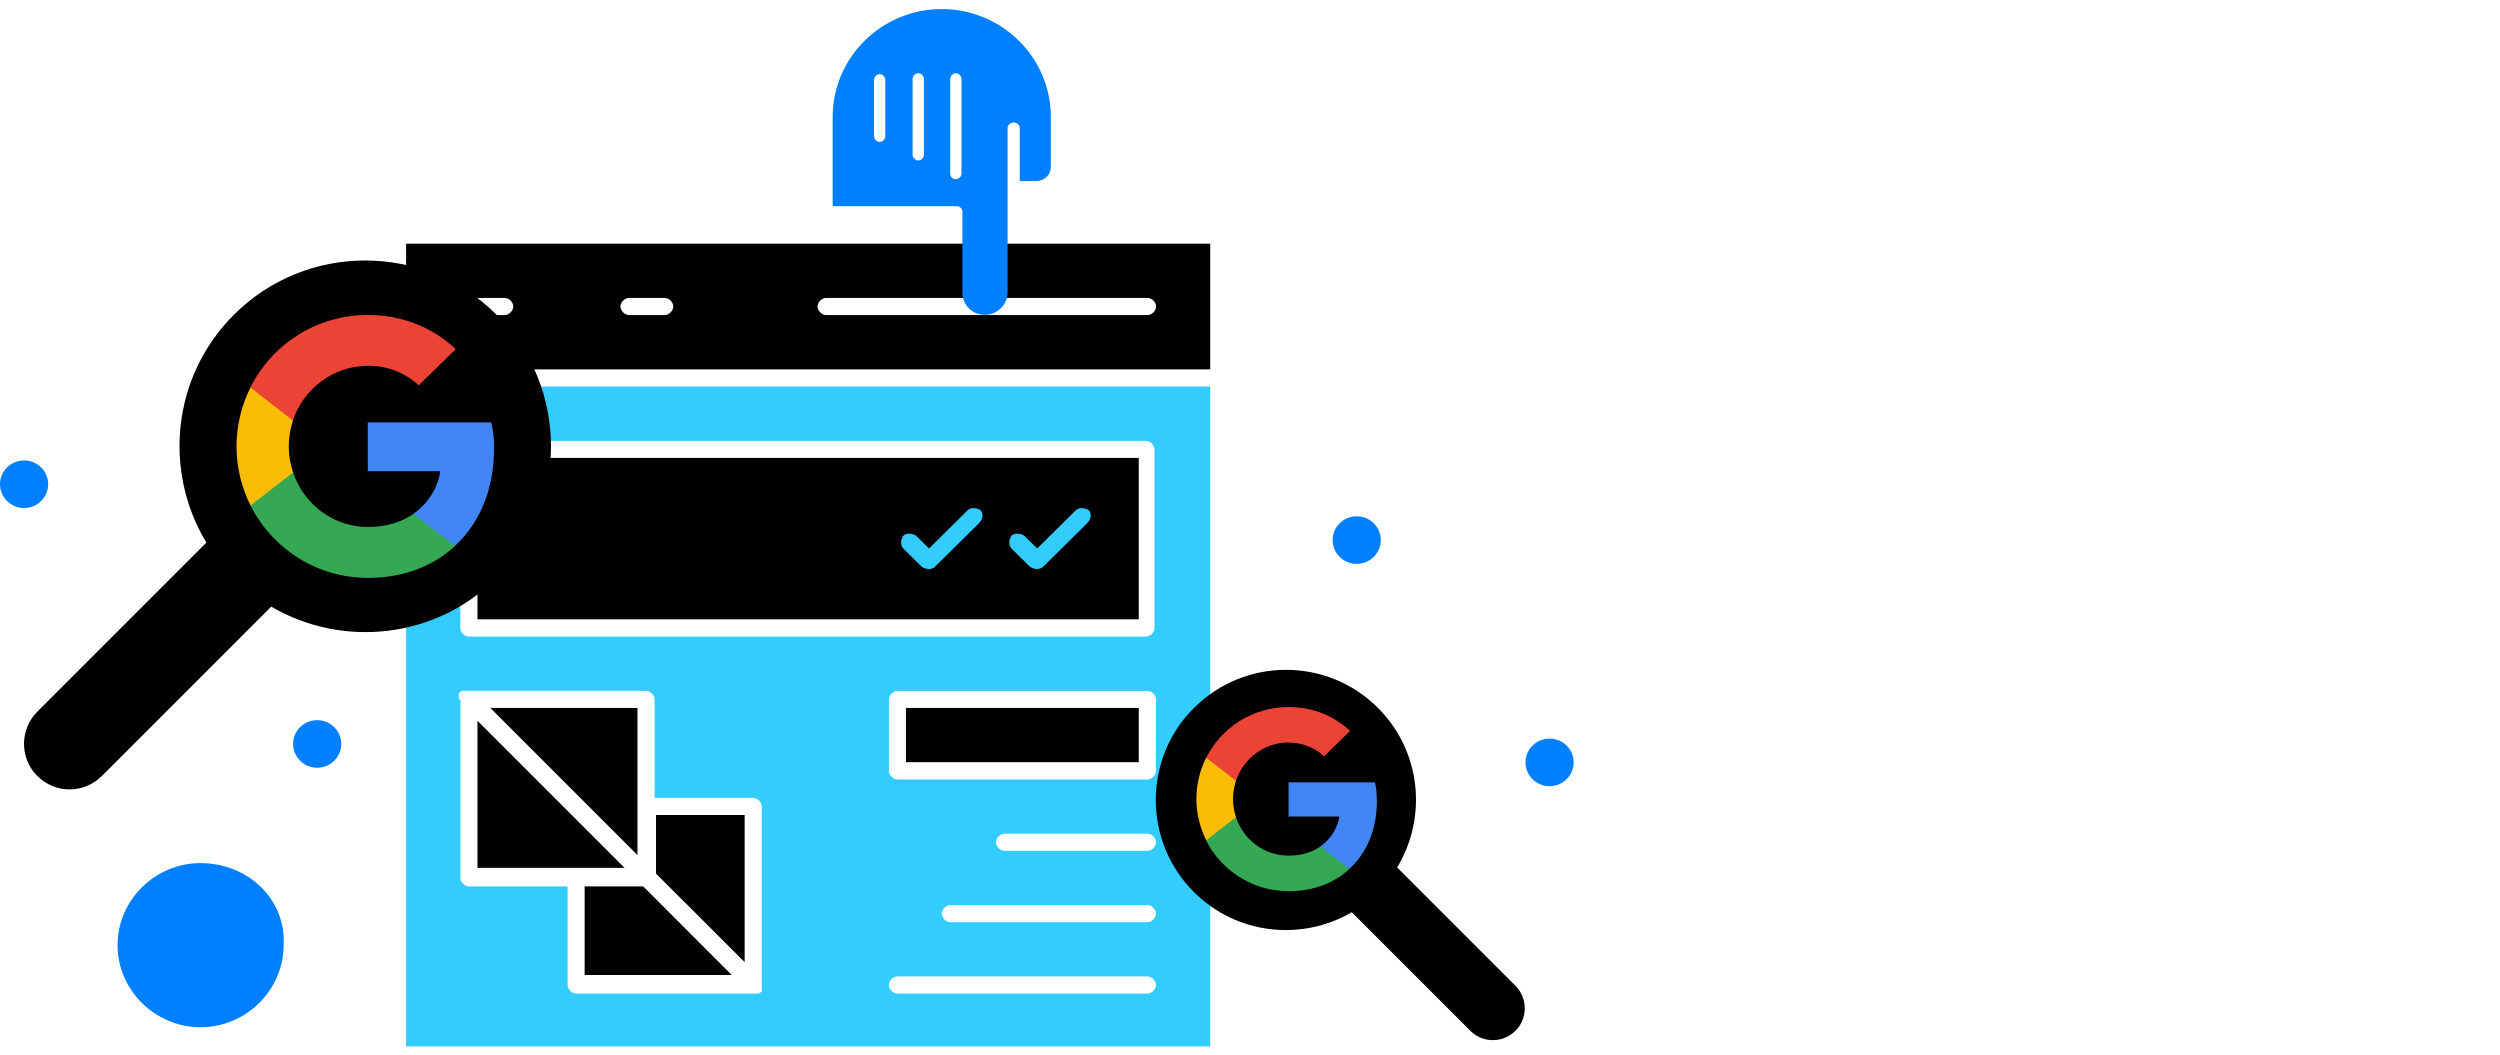 <?xml version="1.0" encoding="UTF-8"?>
<svg id="Layer_2" data-name="Layer 2" xmlns="http://www.w3.org/2000/svg" viewBox="0 0 247.97 104.68">
  <defs>
    <style>
      .cls-1 {
        fill: none;
      }

      .cls-2 {
        fill: #0080ff;
      }

      .cls-3 {
        fill: #fbbc05;
      }

      .cls-4 {
        fill: #eb4335;
      }

      .cls-5 {
        fill: #4285f4;
      }

      .cls-6 {
        fill: #3cf;
      }

      .cls-7 {
        fill: #34a853;
      }
    </style>
  </defs>
  <g id="Layer_2-2" data-name="Layer 2">
    <rect class="cls-1" width="247.97" height="104.68"/>
    <g>
      <polygon points="56.43 80.56 47.36 71.49 47.36 86.08 61.95 86.08 56.43 80.56"/>
      <polygon points="63.23 84.81 63.23 70.22 48.64 70.22 57.7 79.28 63.23 84.81"/>
      <path class="cls-6" d="m40.28,103.79h79.76V38.34H40.28v65.45Zm73.53-5.24h-24.79c-.43,0-.85-.42-.85-.85s.42-.85.85-.85h24.79c.43,0,.85.42.85.85s-.42.85-.85.85Zm0-7.08h-19.55c-.42,0-.85-.43-.85-.85s.42-.85.85-.85h19.55c.43,0,.85.43.85.85s-.42.85-.85.85Zm0-7.08h-14.17c-.42,0-.85-.42-.85-.85s.43-.85.85-.85h14.17c.43,0,.85.42.85.85s-.42.85-.85.85Zm.85-7.93c0,.43-.42.85-.85.85h-24.79c-.43,0-.85-.42-.85-.85v-7.08c0-.43.42-.85.85-.85h24.79c.43,0,.85.43.85.85v7.08Zm-69.14-31.88c0-.42.43-.85.85-.85h67.29c.42,0,.85.43.85.85v17.71c0,.42-.42.85-.85.85H46.51c-.43,0-.85-.42-.85-.85v-17.71h-.14Zm0,24.79v-.57h0c0-.14.14-.14.28-.28h18.28c.43,0,.85.43.85.85v9.77h9.78c.43,0,.85.43.85.85v18.28h0c0,.14-.14.14-.28.28h-18.13c-.42,0-.85-.42-.85-.85v-9.78h-9.78c-.43,0-.85-.42-.85-.85v-17.71h-.14Z"/>
      <polygon points="57.99 96.71 72.58 96.71 63.8 87.92 57.99 87.92 57.99 96.71"/>
      <rect x="47.36" y="45.42" width="65.59" height="16.01"/>
      <path d="m40.28,24.17v12.47h79.76v-12.47H40.28Zm9.78,7.08h-3.54c-.43,0-.85-.43-.85-.85s.43-.85.85-.85h3.54c.43,0,.85.42.85.85s-.43.85-.85.85Zm15.87,0h-3.54c-.42,0-.85-.43-.85-.85s.43-.85.85-.85h3.54c.43,0,.85.42.85.85s-.43.85-.85.85Zm47.89,0h-31.88c-.42,0-.85-.43-.85-.85s.43-.85.85-.85h31.88c.43,0,.85.42.85.85s-.42.85-.85.85Z"/>
      <rect x="89.86" y="70.22" width="23.09" height="5.38"/>
      <polygon points="73.86 80.84 65.07 80.84 65.07 86.65 73.86 95.43 73.86 80.84"/>
      <path d="m49.26,31.23c-7.18-7.19-18.89-7.19-26.07,0-6.13,6.13-7.01,15.5-2.72,22.59L3.71,70.58c-1.75,1.75-1.77,4.58-.05,6.35.02.02.03.03.05.04,1.77,1.78,4.62,1.77,6.39,0l16.8-16.8c7.07,4.14,16.31,3.2,22.36-2.85,7.19-7.19,7.19-18.89,0-26.08Z"/>
      <g>
        <path class="cls-5" d="m49.01,44.57c0-1.07-.09-1.86-.28-2.67h-12.25v4.84h7.19c-.14,1.2-.93,3.01-2.67,4.23l-.02.16,3.87,3,.27.03c2.46-2.28,3.88-5.62,3.88-9.59"/>
        <path class="cls-7" d="m36.49,57.32c3.52,0,6.48-1.16,8.64-3.16l-4.12-3.19c-1.1.77-2.58,1.3-4.52,1.3-3.45,0-6.38-2.28-7.42-5.42h-.15s-4.03,3.13-4.03,3.13l-.05.15c2.15,4.26,6.55,7.19,11.65,7.19"/>
        <path class="cls-3" d="m29.07,46.86c-.28-.81-.43-1.68-.43-2.58s.16-1.77.42-2.58v-.17s-4.08-3.17-4.08-3.17l-.13.06c-.88,1.77-1.39,3.75-1.39,5.86s.51,4.09,1.39,5.86l4.23-3.28"/>
        <path class="cls-4" d="m36.49,36.28c2.45,0,4.1,1.06,5.04,1.94l3.68-3.59c-2.26-2.1-5.2-3.39-8.73-3.39-5.1,0-9.51,2.93-11.65,7.19l4.22,3.28c1.06-3.15,3.99-5.42,7.44-5.42"/>
      </g>
      <path d="m118.43,70.22c5.03-5.04,13.23-5.04,18.25,0,4.29,4.29,4.91,10.85,1.9,15.82l11.73,11.73c1.22,1.22,1.24,3.21.04,4.44-.01.01-.02.02-.04.03-1.24,1.24-3.24,1.24-4.47,0l-11.76-11.76c-4.95,2.9-11.42,2.24-15.66-2-5.04-5.04-5.04-13.23,0-18.26Z"/>
      <g>
        <path class="cls-5" d="m136.57,79.47c0-.75-.06-1.3-.19-1.87h-8.57v3.39h5.03c-.1.84-.65,2.11-1.87,2.96l-.02.11,2.71,2.1.19.02c1.73-1.59,2.72-3.94,2.72-6.72"/>
        <path class="cls-7" d="m127.8,88.4c2.47,0,4.54-.81,6.05-2.21l-2.88-2.23c-.77.54-1.81.91-3.17.91-2.42,0-4.46-1.59-5.2-3.8h-.11s-2.82,2.19-2.82,2.19l-.04.1c1.5,2.98,4.59,5.03,8.16,5.03"/>
        <path class="cls-3" d="m122.6,81.07c-.19-.57-.3-1.18-.3-1.81s.11-1.24.29-1.81v-.12s-2.86-2.22-2.86-2.22l-.09.04c-.62,1.24-.97,2.63-.97,4.1s.36,2.86.97,4.1l2.96-2.29"/>
        <path class="cls-4" d="m127.8,73.66c1.71,0,2.87.74,3.53,1.36l2.58-2.52c-1.58-1.47-3.64-2.37-6.11-2.37-3.57,0-6.66,2.05-8.16,5.03l2.95,2.29c.74-2.2,2.79-3.8,5.21-3.8"/>
      </g>
      <path class="cls-2" d="m19.89,85.61c-4.52,0-8.23,3.68-8.23,8.14s3.72,8.14,8.23,8.14,8.24-3.68,8.24-8.14c.27-4.46-3.45-8.14-8.24-8.14Z"/>
      <path class="cls-2" d="m2.39,45.67c1.32,0,2.39,1.06,2.39,2.36s-1.07,2.36-2.39,2.36-2.39-1.06-2.39-2.36,1.07-2.36,2.39-2.36Z"/>
      <path class="cls-2" d="m134.57,51.21c1.32,0,2.39,1.06,2.39,2.36s-1.07,2.36-2.39,2.36-2.39-1.06-2.39-2.36,1.07-2.36,2.39-2.36Z"/>
      <path class="cls-2" d="m31.46,71.43c1.32,0,2.39,1.06,2.39,2.36s-1.07,2.36-2.39,2.36-2.39-1.06-2.39-2.36,1.07-2.36,2.39-2.36Z"/>
      <path class="cls-2" d="m153.7,73.26c1.32,0,2.39,1.06,2.39,2.36s-1.07,2.36-2.39,2.36-2.39-1.06-2.39-2.36,1.07-2.36,2.39-2.36Z"/>
      <path class="cls-2" d="m95.46,21v8.02c0,1.29,1.03,2.21,2.24,2.21s2.24-1.01,2.24-2.21,0-9.13,0-10.51v-5.81c0-.28.28-.55.56-.55s.65.18.65.55v5.26h1.68c.75,0,1.4-.64,1.4-1.38v-4.98c0-5.9-4.85-10.7-10.82-10.7s-10.82,4.8-10.82,10.7v8.85s12.32,0,12.32,0c.28,0,.56.28.56.55Zm-7.65-7.47c0,.28-.28.55-.56.55s-.56-.28-.56-.55v-5.63c0-.28.28-.55.56-.55s.56.28.56.55v5.63Zm3.83,1.84c0,.28-.28.55-.56.55s-.56-.28-.56-.55v-7.56c0-.28.28-.55.56-.55s.56.28.56.55v7.56Zm2.61,1.84V7.81c0-.28.28-.55.56-.55s.56.28.56.55v9.41c0,.28-.28.55-.56.55s-.56-.18-.56-.55Z"/>
      <path class="cls-6" d="m97.12,51.88l-4.4,4.35c-.28.28-.85.28-1.28,0l-1.85-1.83c-.28-.28-.28-.84,0-1.26.28-.28.85-.28,1.28,0l1.28,1.26,3.83-3.79c.28-.28.85-.28,1.28,0,.28.28.28.84-.14,1.26Z"/>
      <path class="cls-6" d="m107.85,51.88l-4.4,4.35c-.28.28-.85.28-1.28,0l-1.85-1.83c-.28-.28-.28-.84,0-1.26.28-.28.85-.28,1.28,0l1.28,1.26,3.83-3.79c.28-.28.85-.28,1.28,0,.28.28.28.84-.14,1.26Z"/>
    </g>
  </g>
</svg>